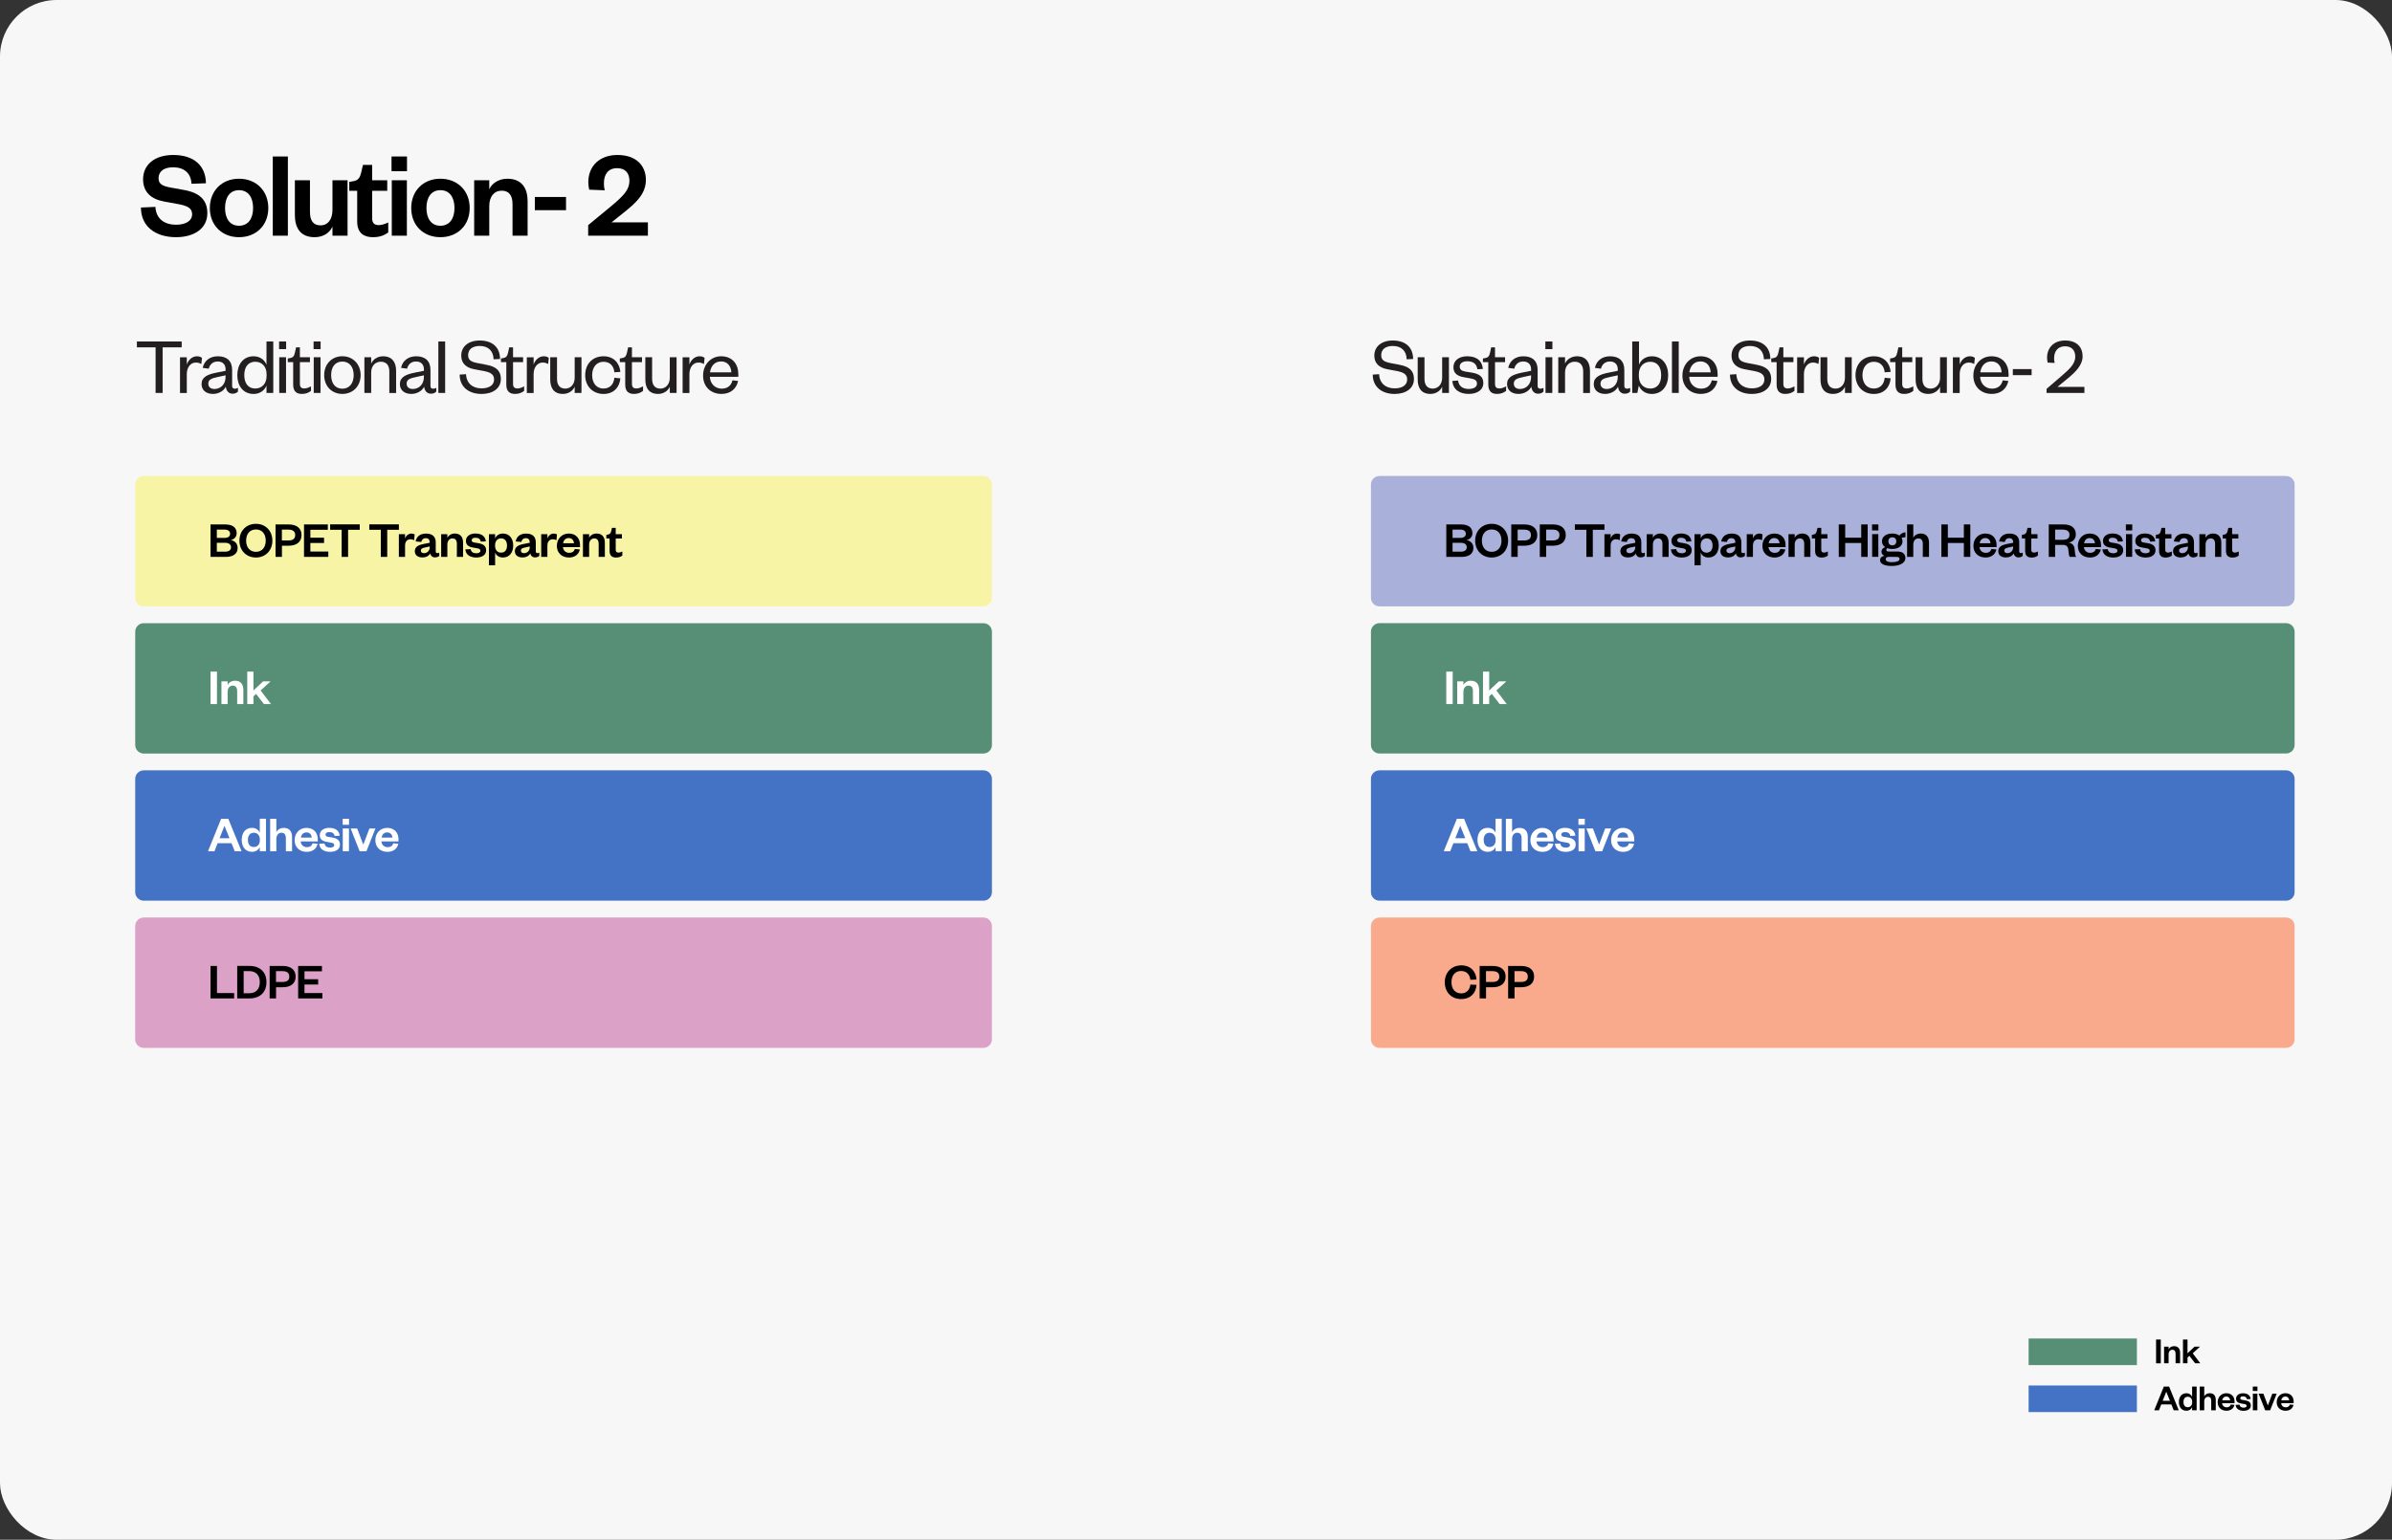 <svg width="761" height="490" viewBox="0 0 761 490" fill="none" xmlns="http://www.w3.org/2000/svg">
<rect x="0" y="0" width="761" height="490" fill="#333333" stroke="none"/>
<g clip-path="url(#clip0_2032_9)">
<rect width="761" height="490" rx="18" fill="#F7F7F7"/>
<g clip-path="url(#clip1_2032_9)">
<path d="M743.41 57H18C8.059 57 0 65.059 0 75V456C0 465.941 8.059 474 18 474H743.41C753.351 474 761.41 465.941 761.41 456V75C761.41 65.059 753.351 57 743.41 57Z" fill="#F7F7F7"/>
<path d="M438.76 119.07C438.89 122.06 440.94 123.59 443.7 123.59C446.14 123.59 447.68 122.55 447.68 120.76C447.68 119.25 446.69 118.52 444.56 118.11L441.31 117.49C438.89 117.02 437.23 115.72 437.23 113.17C437.23 110.31 439.49 108.36 443.08 108.36C447.19 108.36 449.55 110.54 449.58 114.24L447.53 114.34C447.45 111.64 445.81 110.1 443.11 110.1C440.74 110.1 439.42 111.22 439.42 113.04C439.42 114.65 440.49 115.17 442.38 115.54L445.34 116.11C448.33 116.68 449.84 117.98 449.84 120.61C449.84 123.63 447.24 125.37 443.7 125.37C439.67 125.37 436.73 123.16 436.73 119.21L438.76 119.08V119.07Z" fill="#231F20"/>
<path d="M458.811 113.69H460.971V125.05H458.811V123.05C458.261 124.4 456.811 125.36 455.091 125.36C452.131 125.36 451.031 123.41 451.031 120.76V113.69H453.191V120.55C453.191 122.45 454.021 123.67 455.821 123.67C457.511 123.67 458.811 122.32 458.811 120.21V113.68V113.69Z" fill="#231F20"/>
<path d="M463.879 121.1C464.089 122.84 465.309 123.78 467.259 123.78C468.769 123.78 469.889 123.23 469.889 122.09C469.889 121.02 469.139 120.66 467.729 120.4L465.809 120.06C463.679 119.72 462.399 118.81 462.399 116.86C462.399 114.78 464.139 113.38 466.769 113.38C469.789 113.38 471.549 114.78 471.759 117.41L470.019 117.51C469.759 115.77 468.689 114.96 466.769 114.96C465.339 114.96 464.399 115.61 464.399 116.65C464.399 117.56 464.969 118.03 466.139 118.24L468.269 118.58C470.559 118.97 471.909 119.83 471.909 121.88C471.909 124.14 469.909 125.36 467.259 125.36C464.429 125.36 462.269 124.03 462.059 121.23L463.879 121.1Z" fill="#231F20"/>
<path d="M473.501 115.25H471.781V114.08L472.511 113.95C473.581 113.74 473.811 113.22 474.071 112.13L474.411 110.54H475.631V113.69H478.831V115.25H475.631V122.14C475.631 123.15 476.051 123.62 477.031 123.62C477.761 123.62 478.511 123.31 479.161 122.94V124.4C478.331 125.02 477.501 125.36 476.251 125.36C474.641 125.36 473.491 124.61 473.491 122.4V115.25H473.501Z" fill="#231F20"/>
<path d="M489.181 122.82C489.181 123.42 489.521 123.7 490.061 123.7C490.321 123.7 490.741 123.62 491.051 123.44V124.61C490.661 125 490.191 125.29 489.311 125.29C488.141 125.29 487.311 124.41 487.181 123.05C486.561 124.38 484.941 125.36 483.101 125.36C480.891 125.36 479.461 124.16 479.461 122.21C479.461 120.05 481.311 119.17 484.041 118.62L487.111 118V117.56C487.111 116 486.201 115.04 484.611 115.04C483.021 115.04 482.091 116 481.751 117.33L479.831 117.07C480.271 114.94 481.961 113.38 484.641 113.38C487.501 113.38 489.191 114.84 489.191 117.72V122.82H489.181ZM487.101 119.44L484.551 119.99C482.761 120.38 481.611 120.72 481.611 122.1C481.611 123.06 482.261 123.79 483.561 123.79C485.561 123.79 487.101 122.28 487.101 119.99V119.44Z" fill="#231F20"/>
<path d="M491.648 108.67H493.888V111.11H491.648V108.67ZM493.858 113.69V125.05H491.698V113.69H493.858Z" fill="#231F20"/>
<path d="M497.91 125.05H495.75V113.69H497.91V115.72C498.46 114.34 499.99 113.38 501.68 113.38C504.64 113.38 505.84 115.36 505.84 118.01V125.06H503.68V118.2C503.68 116.3 502.77 115.11 500.98 115.11C499.19 115.11 497.91 116.46 497.91 118.54V125.07V125.05Z" fill="#231F20"/>
<path d="M516.759 122.82C516.759 123.42 517.099 123.7 517.639 123.7C517.899 123.7 518.319 123.62 518.629 123.44V124.61C518.239 125 517.769 125.29 516.889 125.29C515.719 125.29 514.889 124.41 514.759 123.05C514.139 124.38 512.519 125.36 510.679 125.36C508.469 125.36 507.039 124.16 507.039 122.21C507.039 120.05 508.889 119.17 511.619 118.62L514.689 118V117.56C514.689 116 513.779 115.04 512.189 115.04C510.599 115.04 509.669 116 509.329 117.33L507.409 117.07C507.849 114.94 509.539 113.38 512.219 113.38C515.079 113.38 516.769 114.84 516.769 117.72V122.82H516.759ZM514.679 119.44L512.129 119.99C510.339 120.38 509.189 120.72 509.189 122.1C509.189 123.06 509.839 123.79 511.139 123.79C513.139 123.79 514.679 122.28 514.679 119.99V119.44Z" fill="#231F20"/>
<path d="M520.921 125.05H519.281V108.67H521.441V116.08C521.931 114.68 523.391 113.38 525.521 113.38C528.871 113.38 530.721 116.03 530.721 119.39C530.721 122.75 528.871 125.37 525.491 125.37C523.381 125.37 521.901 124.12 521.381 122.69L520.911 125.06L520.921 125.05ZM521.391 119.7C521.391 122.2 522.981 123.65 525.031 123.65C527.271 123.65 528.491 121.99 528.491 119.39C528.491 116.79 527.271 115.13 525.031 115.13C522.981 115.13 521.391 116.59 521.391 119.06V119.71V119.7Z" fill="#231F20"/>
<path d="M534.082 108.67V125.05H531.922V108.67H534.082Z" fill="#231F20"/>
<path d="M546.4 121.23C545.83 123.8 543.93 125.36 541.1 125.36C537.72 125.36 535.25 123.07 535.25 119.54C535.25 116.01 537.72 113.38 541 113.38C544.61 113.38 546.46 115.95 546.46 119.05V119.91H537.41C537.51 122.12 539.1 123.68 541.13 123.68C543.03 123.68 544.15 122.77 544.61 121.03L546.4 121.24V121.23ZM544.24 118.5C544.16 116.68 543.15 115.02 540.99 115.02C538.83 115.02 537.71 116.63 537.45 118.5H544.24Z" fill="#231F20"/>
<path d="M552.409 119.07C552.539 122.06 554.589 123.59 557.349 123.59C559.789 123.59 561.329 122.55 561.329 120.76C561.329 119.25 560.339 118.52 558.209 118.11L554.959 117.49C552.539 117.02 550.879 115.72 550.879 113.17C550.879 110.31 553.139 108.36 556.729 108.36C560.839 108.36 563.199 110.54 563.229 114.24L561.179 114.34C561.099 111.64 559.459 110.1 556.759 110.1C554.389 110.1 553.069 111.22 553.069 113.04C553.069 114.65 554.139 115.17 556.029 115.54L558.989 116.11C561.979 116.68 563.489 117.98 563.489 120.61C563.489 123.63 560.889 125.37 557.349 125.37C553.319 125.37 550.379 123.16 550.379 119.21L552.409 119.08V119.07Z" fill="#231F20"/>
<path d="M565.232 115.25H563.512V114.08L564.242 113.95C565.312 113.74 565.542 113.22 565.802 112.13L566.142 110.54H567.362V113.69H570.562V115.25H567.362V122.14C567.362 123.15 567.782 123.62 568.762 123.62C569.492 123.62 570.242 123.31 570.892 122.94V124.4C570.062 125.02 569.232 125.36 567.982 125.36C566.372 125.36 565.222 124.61 565.222 122.4V115.25H565.232Z" fill="#231F20"/>
<path d="M578.54 115.85C577.92 115.51 577.47 115.38 576.77 115.38C575.13 115.38 573.91 116.86 573.91 119.05V125.06H571.75V113.7H573.91V116.01C574.33 114.71 575.5 113.38 577.13 113.38C577.83 113.38 578.35 113.56 578.74 113.9L578.53 115.85H578.54Z" fill="#231F20"/>
<path d="M586.96 113.69H589.12V125.05H586.96V123.05C586.41 124.4 584.96 125.36 583.24 125.36C580.28 125.36 579.18 123.41 579.18 120.76V113.69H581.34V120.55C581.34 122.45 582.17 123.67 583.97 123.67C585.66 123.67 586.96 122.32 586.96 120.21V113.68V113.69Z" fill="#231F20"/>
<path d="M596.14 113.38C599.47 113.38 601.26 115.62 601.5 118.35L599.6 118.48C599.42 116.48 598.22 115.13 596.12 115.13C594.02 115.13 592.53 116.77 592.53 119.39C592.53 122.01 593.99 123.65 596.12 123.65C598.25 123.65 599.42 122.22 599.6 120.22L601.5 120.4C601.27 123.16 599.47 125.37 596.14 125.37C592.81 125.37 590.32 123 590.32 119.39C590.32 115.78 592.71 113.38 596.14 113.38Z" fill="#231F20"/>
<path d="M603.048 115.25H601.328V114.08L602.058 113.95C603.128 113.74 603.358 113.22 603.618 112.13L603.958 110.54H605.178V113.69H608.378V115.25H605.178V122.14C605.178 123.15 605.598 123.62 606.578 123.62C607.308 123.62 608.058 123.31 608.708 122.94V124.4C607.878 125.02 607.048 125.36 605.798 125.36C604.188 125.36 603.038 124.61 603.038 122.4V115.25H603.048Z" fill="#231F20"/>
<path d="M617.221 113.69H619.381V125.05H617.221V123.05C616.671 124.4 615.221 125.36 613.501 125.36C610.541 125.36 609.441 123.41 609.441 120.76V113.69H611.601V120.55C611.601 122.45 612.431 123.67 614.231 123.67C615.921 123.67 617.221 122.32 617.221 120.21V113.68V113.69Z" fill="#231F20"/>
<path d="M628.091 115.85C627.471 115.51 627.021 115.38 626.321 115.38C624.681 115.38 623.461 116.86 623.461 119.05V125.06H621.301V113.7H623.461V116.01C623.881 114.71 625.051 113.38 626.681 113.38C627.381 113.38 627.901 113.56 628.291 113.9L628.081 115.85H628.091Z" fill="#231F20"/>
<path d="M638.959 121.23C638.389 123.8 636.489 125.36 633.659 125.36C630.279 125.36 627.809 123.07 627.809 119.54C627.809 116.01 630.279 113.38 633.559 113.38C637.169 113.38 639.019 115.95 639.019 119.05V119.91H629.969C630.069 122.12 631.659 123.68 633.689 123.68C635.589 123.68 636.709 122.77 637.169 121.03L638.959 121.24V121.23ZM636.799 118.5C636.719 116.68 635.709 115.02 633.549 115.02C631.389 115.02 630.269 116.63 630.009 118.5H636.799Z" fill="#231F20"/>
<path d="M640.371 117.46H646.351V119.38H640.371V117.46Z" fill="#231F20"/>
<path d="M663.142 123.1V125.05H651.102V123.75L655.732 119.77C658.302 117.53 660.232 115.87 660.232 113.48C660.232 111.56 659.142 110.2 656.982 110.2C654.822 110.2 653.502 111.63 653.502 114.02C653.502 114.51 653.552 115.01 653.682 115.5L651.442 115.4C651.342 114.88 651.262 114.36 651.262 113.87C651.262 110.52 653.522 108.36 657.012 108.36C660.832 108.36 662.572 110.6 662.572 113.38C662.572 116.34 660.052 118.61 657.682 120.56L654.592 123.11H663.142V123.1Z" fill="#231F20"/>
<path d="M730.02 190.24V154.2C730.02 152.698 728.802 151.48 727.3 151.48L438.88 151.48C437.377 151.48 436.16 152.698 436.16 154.2V190.24C436.16 191.742 437.377 192.96 438.88 192.96L727.3 192.96C728.802 192.96 730.02 191.742 730.02 190.24Z" fill="#A9B0DA"/>
<path d="M464.979 177.22H460.129V166.89H464.719C467.329 166.89 468.439 168.01 468.439 169.69C468.439 170.86 467.649 171.67 466.539 171.86C467.789 172.09 468.749 172.91 468.749 174.39C468.749 176.18 467.389 177.23 464.979 177.23V177.22ZM462.119 171.18H464.579C465.809 171.18 466.339 170.64 466.339 169.87C466.339 169.1 465.819 168.54 464.579 168.54H462.119V171.18ZM462.119 172.74V175.56H464.739C466.019 175.56 466.639 175.02 466.639 174.17C466.639 173.32 466.019 172.74 464.739 172.74H462.119Z" fill="black"/>
<path d="M474.57 177.42C471.55 177.42 469.32 175.24 469.32 172.06C469.32 168.88 471.55 166.7 474.57 166.7C477.59 166.7 479.8 168.88 479.8 172.06C479.8 175.24 477.57 177.42 474.57 177.42ZM474.57 168.49C472.67 168.49 471.45 169.88 471.45 172.05C471.45 174.22 472.66 175.61 474.57 175.61C476.48 175.61 477.69 174.22 477.69 172.05C477.69 169.88 476.48 168.49 474.57 168.49Z" fill="black"/>
<path d="M482.831 177.22H480.801V166.89H484.921C487.561 166.89 489.071 168.12 489.071 170.27C489.071 172.42 487.561 173.67 484.921 173.67H482.841V177.23L482.831 177.22ZM484.851 171.99C486.391 171.99 487.061 171.4 487.061 170.28C487.061 169.16 486.391 168.54 484.851 168.54H482.831V171.99H484.851Z" fill="black"/>
<path d="M491.901 177.22H489.871V166.89H493.991C496.631 166.89 498.141 168.12 498.141 170.27C498.141 172.42 496.631 173.67 493.991 173.67H491.911V177.23L491.901 177.22ZM493.921 171.99C495.461 171.99 496.131 171.4 496.131 170.28C496.131 169.16 495.461 168.54 493.921 168.54H491.901V171.99H493.921Z" fill="black"/>
<path d="M504.691 177.22V168.59H501.031V166.88H510.451V168.59H506.741V177.22H504.691Z" fill="black"/>
<path d="M515.301 171.92C514.921 171.71 514.591 171.61 514.121 171.61C513.101 171.61 512.411 172.33 512.411 173.64V177.22H510.441V169.99H512.411V171.37C512.671 170.55 513.431 169.8 514.431 169.8C514.871 169.8 515.231 169.91 515.451 170.09L515.301 171.93V171.92Z" fill="black"/>
<path d="M522.172 175.46C522.172 175.84 522.372 176.02 522.682 176.02C522.882 176.02 523.072 175.97 523.292 175.87V176.92C522.982 177.17 522.582 177.38 521.932 177.38C521.112 177.38 520.592 176.9 520.402 176.12C519.992 176.96 519.012 177.4 517.942 177.4C516.432 177.4 515.512 176.65 515.512 175.4C515.512 174.02 516.632 173.45 518.272 173.12L520.252 172.73V172.57C520.252 171.77 519.822 171.27 518.992 171.27C518.162 171.27 517.732 171.76 517.562 172.47L515.772 172.31C516.022 170.83 517.152 169.8 519.072 169.8C520.992 169.8 522.172 170.69 522.172 172.59V175.48V175.46ZM520.252 173.91L518.892 174.2C518.042 174.38 517.432 174.53 517.432 175.25C517.432 175.74 517.812 176.04 518.432 176.04C519.462 176.04 520.252 175.25 520.252 174.09V173.91Z" fill="black"/>
<path d="M525.861 177.22H523.891V169.99H525.861V171.17C526.221 170.35 527.141 169.79 528.221 169.79C530.161 169.79 530.861 171.1 530.861 172.71V177.22H528.891V173.1C528.891 171.98 528.451 171.34 527.481 171.34C526.511 171.34 525.861 172.13 525.861 173.34V177.21V177.22Z" fill="black"/>
<path d="M533.29 174.76C533.4 175.63 534.06 176.07 535.06 176.07C535.78 176.07 536.37 175.82 536.37 175.3C536.37 174.81 536.04 174.59 535.32 174.48L534.17 174.28C532.63 174.03 531.77 173.46 531.77 172.11C531.77 170.76 532.94 169.78 534.77 169.78C536.77 169.78 537.97 170.68 538.1 172.29L536.48 172.36C536.35 171.54 535.79 171.13 534.76 171.13C534.05 171.13 533.6 171.44 533.6 171.93C533.6 172.32 533.86 172.55 534.39 172.64L535.77 172.87C537.3 173.12 538.2 173.76 538.2 175.12C538.2 176.6 536.92 177.42 535.05 177.42C533.18 177.42 531.72 176.6 531.59 174.83L533.3 174.76H533.29Z" fill="black"/>
<path d="M541.06 179.91H539.09V169.99H541.06V171.38C541.39 170.49 542.26 169.79 543.55 169.79C545.68 169.79 546.81 171.48 546.81 173.61C546.81 175.74 545.68 177.42 543.55 177.42C542.25 177.42 541.38 176.71 541.06 175.85V179.92V179.91ZM541.05 173.74C541.05 175.07 541.84 175.87 542.95 175.87C544.2 175.87 544.84 174.97 544.84 173.61C544.84 172.25 544.2 171.33 542.95 171.33C541.83 171.33 541.05 172.15 541.05 173.46V173.74Z" fill="black"/>
<path d="M554 175.46C554 175.84 554.2 176.02 554.51 176.02C554.71 176.02 554.9 175.97 555.12 175.87V176.92C554.81 177.17 554.41 177.38 553.76 177.38C552.94 177.38 552.41 176.9 552.23 176.12C551.82 176.96 550.84 177.4 549.77 177.4C548.26 177.4 547.34 176.65 547.34 175.4C547.34 174.02 548.46 173.45 550.1 173.12L552.08 172.73V172.57C552.08 171.77 551.65 171.27 550.82 171.27C549.99 171.27 549.56 171.76 549.39 172.47L547.6 172.31C547.85 170.83 548.98 169.8 550.9 169.8C552.82 169.8 554 170.69 554 172.59V175.48V175.46ZM552.08 173.91L550.72 174.2C549.87 174.38 549.26 174.53 549.26 175.25C549.26 175.74 549.64 176.04 550.26 176.04C551.29 176.04 552.08 175.25 552.08 174.09V173.91Z" fill="black"/>
<path d="M560.579 171.92C560.199 171.71 559.869 171.61 559.399 171.61C558.379 171.61 557.689 172.33 557.689 173.64V177.22H555.719V169.99H557.689V171.37C557.949 170.55 558.709 169.8 559.709 169.8C560.149 169.8 560.509 169.91 560.729 170.09L560.579 171.93V171.92Z" fill="black"/>
<path d="M568.019 174.86C567.639 176.47 566.399 177.42 564.539 177.42C562.309 177.42 560.699 175.99 560.699 173.71C560.699 171.43 562.319 169.79 564.489 169.79C566.849 169.79 568.069 171.43 568.069 173.4V174.11H562.639C562.709 175.18 563.539 175.93 564.609 175.93C565.579 175.93 566.149 175.52 566.429 174.7L568.019 174.86ZM566.149 172.87C566.079 172.03 565.579 171.23 564.479 171.23C563.379 171.23 562.859 171.97 562.679 172.87H566.159H566.149Z" fill="black"/>
<path d="M570.97 177.22H569V169.99H570.97V171.17C571.33 170.35 572.25 169.79 573.33 169.79C575.27 169.79 575.97 171.1 575.97 172.71V177.22H574V173.1C574 171.98 573.56 171.34 572.59 171.34C571.62 171.34 570.97 172.13 570.97 173.34V177.21V177.22Z" fill="black"/>
<path d="M577.46 171.36H576.43V170.2L576.92 170.12C577.63 170 577.82 169.64 577.99 168.97L578.22 167.99H579.42V169.99H581.39V171.37H579.42V174.95C579.42 175.57 579.7 175.85 580.29 175.85C580.68 175.85 581.09 175.7 581.52 175.51V176.81C581 177.2 580.4 177.43 579.52 177.43C578.4 177.43 577.47 176.94 577.47 175.4V171.38L577.46 171.36Z" fill="black"/>
<path d="M584.988 177.22V166.89H587.038V171.11H592.138V166.89H594.188V177.22H592.138V172.79H587.038V177.22H584.988Z" fill="black"/>
<path d="M595.578 166.89H597.598V168.81H595.578V166.89ZM597.578 169.98V177.21H595.608V169.98H597.578Z" fill="black"/>
<path d="M602.009 174.71C601.419 174.71 600.879 174.63 600.419 174.45C600.239 174.57 600.119 174.74 600.119 174.98C600.119 175.31 600.329 175.52 600.869 175.52H603.759C605.369 175.52 606.189 176.39 606.189 177.55C606.189 179.35 604.089 180.11 601.839 180.11C599.839 180.11 598.129 179.6 598.129 178.26C598.129 177.52 598.719 177 599.569 176.88C598.909 176.67 598.569 176.14 598.569 175.55C598.569 174.89 599.029 174.4 599.739 174.12C599.119 173.69 598.739 173.05 598.739 172.27C598.739 170.73 600.099 169.79 601.999 169.79C602.889 169.79 603.709 170.02 604.299 170.43C604.709 169.86 605.429 169.4 606.219 169.4V170.97C605.829 170.97 605.349 171.04 604.969 171.17C605.169 171.48 605.279 171.86 605.279 172.27C605.279 173.78 603.899 174.71 601.999 174.71H602.009ZM601.849 178.91C603.289 178.91 604.339 178.58 604.339 177.88C604.339 177.4 603.949 177.22 603.289 177.22H600.879C600.359 177.22 599.929 177.43 599.929 177.96C599.929 178.62 600.679 178.91 601.849 178.91ZM602.029 170.99C601.289 170.99 600.779 171.43 600.779 172.27C600.779 173.11 601.289 173.55 602.029 173.55C602.769 173.55 603.289 173.11 603.289 172.27C603.289 171.43 602.779 170.99 602.029 170.99Z" fill="black"/>
<path d="M608.701 177.22H606.73V166.89H608.701V171.17C609.061 170.35 609.98 169.79 611.06 169.79C613 169.79 613.701 171.1 613.701 172.71V177.22H611.73V173.1C611.73 171.98 611.29 171.34 610.32 171.34C609.35 171.34 608.701 172.13 608.701 173.34V177.21V177.22Z" fill="black"/>
<path d="M617.641 177.22V166.89H619.691V171.11H624.791V166.89H626.841V177.22H624.791V172.79H619.691V177.22H617.641Z" fill="black"/>
<path d="M635.148 174.86C634.768 176.47 633.528 177.42 631.668 177.42C629.438 177.42 627.828 175.99 627.828 173.71C627.828 171.43 629.448 169.79 631.618 169.79C633.978 169.79 635.198 171.43 635.198 173.4V174.11H629.768C629.838 175.18 630.668 175.93 631.738 175.93C632.708 175.93 633.278 175.52 633.558 174.7L635.148 174.86ZM633.278 172.87C633.208 172.03 632.708 171.23 631.608 171.23C630.508 171.23 629.988 171.97 629.808 172.87H633.288H633.278Z" fill="black"/>
<path d="M642.398 175.46C642.398 175.84 642.598 176.02 642.908 176.02C643.108 176.02 643.298 175.97 643.518 175.87V176.92C643.208 177.17 642.808 177.38 642.158 177.38C641.338 177.38 640.808 176.9 640.628 176.12C640.218 176.96 639.238 177.4 638.168 177.4C636.658 177.4 635.738 176.65 635.738 175.4C635.738 174.02 636.858 173.45 638.498 173.12L640.488 172.73V172.57C640.488 171.77 640.058 171.27 639.228 171.27C638.398 171.27 637.968 171.76 637.798 172.47L636.008 172.31C636.258 170.83 637.388 169.8 639.308 169.8C641.228 169.8 642.408 170.69 642.408 172.59V175.48L642.398 175.46ZM640.478 173.91L639.118 174.2C638.268 174.38 637.658 174.53 637.658 175.25C637.658 175.74 638.038 176.04 638.658 176.04C639.688 176.04 640.478 175.25 640.478 174.09V173.91Z" fill="black"/>
<path d="M644.28 171.36H643.25V170.2L643.74 170.12C644.45 170 644.64 169.64 644.81 168.97L645.04 167.99H646.24V169.99H648.21V171.37H646.24V174.95C646.24 175.57 646.52 175.85 647.11 175.85C647.5 175.85 647.91 175.7 648.34 175.51V176.81C647.81 177.2 647.22 177.43 646.34 177.43C645.22 177.43 644.29 176.94 644.29 175.4V171.38L644.28 171.36Z" fill="black"/>
<path d="M658.471 177.22C658.261 176.94 658.131 176.24 658.041 175.09C657.961 173.93 657.431 173.4 656.251 173.4H653.821V177.22H651.801V166.89H656.471C659.111 166.89 660.411 168.12 660.411 170.04C660.411 171.6 659.391 172.5 658.131 172.66C659.311 172.89 659.921 173.58 660.031 174.79C660.161 176.32 660.211 176.84 660.551 177.22H658.451H658.471ZM656.211 171.79C657.701 171.79 658.391 171.3 658.391 170.18C658.391 169.15 657.701 168.54 656.211 168.54H653.831V171.79H656.211Z" fill="black"/>
<path d="M668.371 174.86C667.991 176.47 666.751 177.42 664.891 177.42C662.661 177.42 661.051 175.99 661.051 173.71C661.051 171.43 662.671 169.79 664.841 169.79C667.201 169.79 668.421 171.43 668.421 173.4V174.11H662.991C663.061 175.18 663.891 175.93 664.961 175.93C665.931 175.93 666.501 175.52 666.781 174.7L668.371 174.86ZM666.501 172.87C666.431 172.03 665.931 171.23 664.831 171.23C663.731 171.23 663.211 171.97 663.031 172.87H666.511H666.501Z" fill="black"/>
<path d="M670.571 174.76C670.681 175.63 671.341 176.07 672.341 176.07C673.061 176.07 673.651 175.82 673.651 175.3C673.651 174.81 673.321 174.59 672.601 174.48L671.451 174.28C669.911 174.03 669.051 173.46 669.051 172.11C669.051 170.76 670.221 169.78 672.051 169.78C674.051 169.78 675.251 170.68 675.381 172.29L673.761 172.36C673.631 171.54 673.071 171.13 672.041 171.13C671.331 171.13 670.881 171.44 670.881 171.93C670.881 172.32 671.141 172.55 671.671 172.64L673.051 172.87C674.581 173.12 675.481 173.76 675.481 175.12C675.481 176.6 674.201 177.42 672.331 177.42C670.461 177.42 669.001 176.6 668.871 174.83L670.581 174.76H670.571Z" fill="black"/>
<path d="M676.34 166.89H678.36V168.81H676.34V166.89ZM678.34 169.98V177.21H676.37V169.98H678.34Z" fill="black"/>
<path d="M680.848 174.76C680.968 175.63 681.618 176.07 682.618 176.07C683.338 176.07 683.928 175.82 683.928 175.3C683.928 174.81 683.598 174.59 682.878 174.48L681.728 174.28C680.188 174.03 679.338 173.46 679.338 172.11C679.338 170.76 680.508 169.78 682.338 169.78C684.338 169.78 685.538 170.68 685.668 172.29L684.048 172.36C683.918 171.54 683.358 171.13 682.328 171.13C681.618 171.13 681.158 171.44 681.158 171.93C681.158 172.32 681.418 172.55 681.948 172.64L683.328 172.87C684.858 173.12 685.758 173.76 685.758 175.12C685.758 176.6 684.478 177.42 682.608 177.42C680.738 177.42 679.278 176.6 679.148 174.83L680.858 174.76H680.848Z" fill="black"/>
<path d="M686.901 171.36H685.871V170.2L686.361 170.12C687.071 170 687.261 169.64 687.431 168.97L687.661 167.99H688.861V169.99H690.831V171.37H688.861V174.95C688.861 175.57 689.141 175.85 689.731 175.85C690.121 175.85 690.531 175.7 690.961 175.51V176.81C690.431 177.2 689.841 177.43 688.961 177.43C687.841 177.43 686.911 176.94 686.911 175.4V171.38L686.901 171.36Z" fill="black"/>
<path d="M698 175.46C698 175.84 698.2 176.02 698.51 176.02C698.71 176.02 698.9 175.97 699.12 175.87V176.92C698.81 177.17 698.41 177.38 697.76 177.38C696.94 177.38 696.42 176.9 696.23 176.12C695.82 176.96 694.84 177.4 693.77 177.4C692.26 177.4 691.34 176.65 691.34 175.4C691.34 174.02 692.46 173.45 694.1 173.12L696.08 172.73V172.57C696.08 171.77 695.65 171.27 694.82 171.27C693.99 171.27 693.56 171.76 693.39 172.47L691.6 172.31C691.85 170.83 692.98 169.8 694.9 169.8C696.82 169.8 698 170.69 698 172.59V175.48V175.46ZM696.08 173.91L694.72 174.2C693.87 174.38 693.26 174.53 693.26 175.25C693.26 175.74 693.64 176.04 694.26 176.04C695.29 176.04 696.08 175.25 696.08 174.09V173.91Z" fill="black"/>
<path d="M701.689 177.22H699.719V169.99H701.689V171.17C702.049 170.35 702.969 169.79 704.049 169.79C705.989 169.79 706.689 171.1 706.689 172.71V177.22H704.719V173.1C704.719 171.98 704.279 171.34 703.309 171.34C702.339 171.34 701.689 172.13 701.689 173.34V177.21V177.22Z" fill="black"/>
<path d="M708.178 171.36H707.148V170.2L707.638 170.12C708.348 170 708.538 169.64 708.708 168.97L708.938 167.99H710.138V169.99H712.108V171.37H710.138V174.95C710.138 175.57 710.418 175.85 711.008 175.85C711.398 175.85 711.808 175.7 712.238 175.51V176.81C711.718 177.2 711.118 177.43 710.238 177.43C709.118 177.43 708.188 176.94 708.188 175.4V171.38L708.178 171.36Z" fill="black"/>
<path d="M730.02 237.07V201.03C730.02 199.528 728.802 198.31 727.3 198.31L438.88 198.31C437.377 198.31 436.16 199.528 436.16 201.03V237.07C436.16 238.572 437.377 239.79 438.88 239.79L727.3 239.79C728.802 239.79 730.02 238.572 730.02 237.07Z" fill="#578F76"/>
<path d="M462.171 213.72V224.05H460.121V213.72H462.171Z" fill="white"/>
<path d="M465.572 224.06H463.602V216.83H465.572V218.01C465.932 217.19 466.852 216.63 467.932 216.63C469.872 216.63 470.572 217.94 470.572 219.55V224.06H468.602V219.94C468.602 218.82 468.162 218.19 467.192 218.19C466.222 218.19 465.572 218.98 465.572 220.19V224.06Z" fill="white"/>
<path d="M473.779 224.06H471.809V213.73H473.779V219.73L476.859 216.83H479.239L476.059 219.73L479.359 224.06H477.109L474.619 220.83L473.779 221.6V224.06Z" fill="white"/>
<path d="M730.02 283.91V247.87C730.02 246.368 728.802 245.15 727.3 245.15L438.88 245.15C437.377 245.15 436.16 246.368 436.16 247.87V283.91C436.16 285.412 437.377 286.63 438.88 286.63H727.3C728.802 286.63 730.02 285.412 730.02 283.91Z" fill="#4472C4"/>
<path d="M465.78 260.56L470 270.89H467.82L466.79 268.33H462.39L461.39 270.89H459.32L463.5 260.56H465.78ZM463.01 266.76H466.16L464.6 262.89H464.53L463 266.76H463.01Z" fill="white"/>
<path d="M475.801 269.51C475.471 270.38 474.591 271.08 473.311 271.08C471.161 271.08 470.051 269.41 470.051 267.27C470.051 265.13 471.171 263.45 473.311 263.45C474.591 263.45 475.481 264.16 475.801 265.04V260.55H477.771V270.88H475.801V269.5V269.51ZM475.821 267.14C475.821 265.83 475.021 265.01 473.901 265.01C472.671 265.01 472.031 265.91 472.031 267.29C472.031 268.67 472.671 269.55 473.901 269.55C475.021 269.55 475.821 268.75 475.821 267.42V267.14Z" fill="white"/>
<path d="M481.06 270.89H479.09V260.56H481.06V264.84C481.42 264.02 482.34 263.46 483.42 263.46C485.36 263.46 486.06 264.77 486.06 266.38V270.89H484.09V266.77C484.09 265.65 483.65 265.01 482.68 265.01C481.71 265.01 481.06 265.8 481.06 267.01V270.88V270.89Z" fill="white"/>
<path d="M494.199 268.53C493.819 270.14 492.579 271.09 490.719 271.09C488.489 271.09 486.879 269.66 486.879 267.38C486.879 265.1 488.499 263.46 490.669 263.46C493.029 263.46 494.249 265.1 494.249 267.07V267.78H488.819C488.889 268.85 489.719 269.6 490.789 269.6C491.759 269.6 492.329 269.19 492.609 268.37L494.199 268.53ZM492.329 266.55C492.259 265.71 491.759 264.91 490.659 264.91C489.559 264.91 489.039 265.65 488.859 266.55H492.339H492.329Z" fill="white"/>
<path d="M496.391 268.43C496.501 269.3 497.161 269.74 498.161 269.74C498.881 269.74 499.471 269.49 499.471 268.97C499.471 268.48 499.141 268.26 498.421 268.15L497.271 267.95C495.731 267.7 494.871 267.13 494.871 265.78C494.871 264.43 496.041 263.45 497.871 263.45C499.871 263.45 501.071 264.35 501.201 265.96L499.581 266.03C499.451 265.21 498.891 264.8 497.861 264.8C497.151 264.8 496.701 265.11 496.701 265.6C496.701 265.99 496.961 266.22 497.491 266.31L498.871 266.54C500.401 266.79 501.301 267.43 501.301 268.79C501.301 270.27 500.021 271.09 498.151 271.09C496.281 271.09 494.821 270.27 494.691 268.5L496.401 268.43H496.391Z" fill="white"/>
<path d="M502.172 260.56H504.192V262.48H502.172V260.56ZM504.172 263.66V270.89H502.202V263.66H504.172Z" fill="white"/>
<path d="M507.561 270.89L504.711 263.66H506.781L508.701 268.71H508.771L510.671 263.66H512.591L509.741 270.89H507.571H507.561Z" fill="white"/>
<path d="M519.879 268.53C519.499 270.14 518.259 271.09 516.399 271.09C514.169 271.09 512.559 269.66 512.559 267.38C512.559 265.1 514.179 263.46 516.349 263.46C518.709 263.46 519.929 265.1 519.929 267.07V267.78H514.499C514.569 268.85 515.399 269.6 516.469 269.6C517.439 269.6 518.009 269.19 518.289 268.37L519.879 268.53ZM518.009 266.55C517.939 265.71 517.439 264.91 516.339 264.91C515.239 264.91 514.719 265.65 514.539 266.55H518.019H518.009Z" fill="white"/>
<path d="M730.02 330.75V294.71C730.02 293.208 728.802 291.99 727.3 291.99H438.88C437.377 291.99 436.16 293.208 436.16 294.71V330.75C436.16 332.252 437.377 333.47 438.88 333.47H727.3C728.802 333.47 730.02 332.252 730.02 330.75Z" fill="#F9AA8D"/>
<path d="M464.828 307.2C467.878 307.2 469.568 309.12 469.748 311.73L467.778 311.81C467.628 310.27 466.708 309.01 464.828 309.01C462.948 309.01 461.778 310.39 461.778 312.57C461.778 314.75 462.988 316.13 464.828 316.13C466.668 316.13 467.638 314.87 467.778 313.33L469.748 313.41C469.568 316.03 467.878 317.94 464.828 317.94C461.778 317.94 459.648 315.76 459.648 312.58C459.648 309.4 461.898 307.22 464.828 307.22V307.2Z" fill="black"/>
<path d="M472.768 317.73H470.738V307.4H474.858C477.498 307.4 479.008 308.63 479.008 310.78C479.008 312.93 477.498 314.18 474.858 314.18H472.778V317.74L472.768 317.73ZM474.778 312.5C476.318 312.5 476.988 311.91 476.988 310.79C476.988 309.67 476.318 309.05 474.778 309.05H472.758V312.5H474.778Z" fill="black"/>
<path d="M481.831 317.73H479.801V307.4H483.921C486.561 307.4 488.071 308.63 488.071 310.78C488.071 312.93 486.561 314.18 483.921 314.18H481.841V317.74L481.831 317.73ZM483.851 312.5C485.391 312.5 486.061 311.91 486.061 310.79C486.061 309.67 485.391 309.05 483.851 309.05H481.831V312.5H483.851Z" fill="black"/>
<path d="M315.57 190.24V154.2C315.57 152.698 314.353 151.48 312.85 151.48L45.73 151.48C44.228 151.48 43.01 152.698 43.01 154.2V190.24C43.01 191.742 44.228 192.96 45.73 192.96H312.85C314.353 192.96 315.57 191.742 315.57 190.24Z" fill="#F8F4A5"/>
<path d="M71.831 177.22H66.981V166.89H71.57C74.18 166.89 75.29 168.01 75.29 169.69C75.29 170.86 74.501 171.67 73.391 171.86C74.641 172.09 75.6 172.91 75.6 174.39C75.6 176.18 74.24 177.23 71.831 177.23V177.22ZM68.981 171.18H71.441C72.671 171.18 73.201 170.64 73.201 169.87C73.201 169.1 72.68 168.54 71.441 168.54H68.981V171.18ZM68.981 172.74V175.56H71.6C72.88 175.56 73.501 175.02 73.501 174.17C73.501 173.32 72.88 172.74 71.6 172.74H68.981Z" fill="black"/>
<path d="M81.422 177.42C78.402 177.42 76.172 175.24 76.172 172.06C76.172 168.88 78.402 166.7 81.422 166.7C84.442 166.7 86.652 168.88 86.652 172.06C86.652 175.24 84.422 177.42 81.422 177.42ZM81.422 168.49C79.522 168.49 78.302 169.88 78.302 172.05C78.302 174.22 79.512 175.61 81.422 175.61C83.332 175.61 84.542 174.22 84.542 172.05C84.542 169.88 83.332 168.49 81.422 168.49Z" fill="black"/>
<path d="M89.69 177.22H87.66V166.89H91.78C94.42 166.89 95.93 168.12 95.93 170.27C95.93 172.42 94.42 173.67 91.78 173.67H89.7V177.23L89.69 177.22ZM91.7 171.99C93.24 171.99 93.91 171.4 93.91 170.28C93.91 169.16 93.24 168.54 91.7 168.54H89.68V171.99H91.7Z" fill="black"/>
<path d="M104.449 177.22H96.719V166.89H104.299V168.6H98.739V171.11H103.099V172.8H98.739V175.52H104.449V177.23V177.22Z" fill="black"/>
<path d="M108.691 177.22V168.59H105.031V166.88H114.451V168.59H110.741V177.22H108.691Z" fill="black"/>
<path d="M121.148 177.22V168.59H117.488V166.88H126.908V168.59H123.198V177.22H121.148Z" fill="black"/>
<path d="M131.758 171.92C131.378 171.71 131.048 171.61 130.578 171.61C129.558 171.61 128.868 172.33 128.868 173.64V177.22H126.898V169.99H128.868V171.37C129.128 170.55 129.888 169.8 130.888 169.8C131.328 169.8 131.688 169.91 131.908 170.09L131.758 171.93V171.92Z" fill="black"/>
<path d="M138.629 175.46C138.629 175.84 138.829 176.02 139.139 176.02C139.339 176.02 139.529 175.97 139.749 175.87V176.92C139.439 177.17 139.039 177.38 138.389 177.38C137.569 177.38 137.039 176.9 136.859 176.12C136.449 176.96 135.469 177.4 134.399 177.4C132.889 177.4 131.969 176.65 131.969 175.4C131.969 174.02 133.089 173.45 134.729 173.12L136.709 172.73V172.57C136.709 171.77 136.279 171.27 135.449 171.27C134.619 171.27 134.189 171.76 134.019 172.47L132.229 172.31C132.479 170.83 133.609 169.8 135.529 169.8C137.449 169.8 138.629 170.69 138.629 172.59V175.48V175.46ZM136.719 173.91L135.359 174.2C134.509 174.38 133.899 174.53 133.899 175.25C133.899 175.74 134.279 176.04 134.899 176.04C135.929 176.04 136.719 175.25 136.719 174.09V173.91Z" fill="black"/>
<path d="M142.322 177.22H140.352V169.99H142.322V171.17C142.682 170.35 143.602 169.79 144.682 169.79C146.622 169.79 147.322 171.1 147.322 172.71V177.22H145.352V173.1C145.352 171.98 144.912 171.34 143.942 171.34C142.972 171.34 142.322 172.13 142.322 173.34V177.21V177.22Z" fill="black"/>
<path d="M149.751 174.76C149.861 175.63 150.521 176.07 151.521 176.07C152.241 176.07 152.831 175.82 152.831 175.3C152.831 174.81 152.501 174.59 151.781 174.48L150.631 174.28C149.091 174.03 148.231 173.46 148.231 172.11C148.231 170.76 149.401 169.78 151.231 169.78C153.231 169.78 154.431 170.68 154.561 172.29L152.941 172.36C152.811 171.54 152.251 171.13 151.221 171.13C150.511 171.13 150.061 171.44 150.061 171.93C150.061 172.32 150.321 172.55 150.851 172.64L152.231 172.87C153.761 173.12 154.661 173.76 154.661 175.12C154.661 176.6 153.381 177.42 151.511 177.42C149.641 177.42 148.181 176.6 148.051 174.83L149.761 174.76H149.751Z" fill="black"/>
<path d="M157.521 179.91H155.551V169.99H157.521V171.38C157.851 170.49 158.721 169.79 160.011 169.79C162.141 169.79 163.271 171.48 163.271 173.61C163.271 175.74 162.141 177.42 160.011 177.42C158.711 177.42 157.841 176.71 157.521 175.85V179.92V179.91ZM157.511 173.74C157.511 175.07 158.301 175.87 159.411 175.87C160.661 175.87 161.301 174.97 161.301 173.61C161.301 172.25 160.661 171.33 159.411 171.33C158.291 171.33 157.511 172.15 157.511 173.46V173.74Z" fill="black"/>
<path d="M170.461 175.46C170.461 175.84 170.661 176.02 170.971 176.02C171.171 176.02 171.361 175.97 171.581 175.87V176.92C171.271 177.17 170.871 177.38 170.221 177.38C169.401 177.38 168.881 176.9 168.691 176.12C168.281 176.96 167.301 177.4 166.231 177.4C164.721 177.4 163.801 176.65 163.801 175.4C163.801 174.02 164.921 173.45 166.561 173.12L168.541 172.73V172.57C168.541 171.77 168.111 171.27 167.281 171.27C166.451 171.27 166.021 171.76 165.851 172.47L164.061 172.31C164.311 170.83 165.441 169.8 167.361 169.8C169.281 169.8 170.461 170.69 170.461 172.59V175.48V175.46ZM168.541 173.91L167.181 174.2C166.331 174.38 165.721 174.53 165.721 175.25C165.721 175.74 166.101 176.04 166.721 176.04C167.751 176.04 168.541 175.25 168.541 174.09V173.91Z" fill="black"/>
<path d="M177.04 171.92C176.66 171.71 176.33 171.61 175.86 171.61C174.84 171.61 174.15 172.33 174.15 173.64V177.22H172.18V169.99H174.15V171.37C174.41 170.55 175.17 169.8 176.17 169.8C176.61 169.8 176.97 169.91 177.19 170.09L177.04 171.93V171.92Z" fill="black"/>
<path d="M184.48 174.86C184.1 176.47 182.86 177.42 181 177.42C178.77 177.42 177.16 175.99 177.16 173.71C177.16 171.43 178.78 169.79 180.95 169.79C183.31 169.79 184.53 171.43 184.53 173.4V174.11H179.1C179.17 175.18 180 175.93 181.07 175.93C182.04 175.93 182.61 175.52 182.89 174.7L184.48 174.86ZM182.61 172.87C182.54 172.03 182.04 171.23 180.94 171.23C179.84 171.23 179.32 171.97 179.14 172.87H182.62H182.61Z" fill="black"/>
<path d="M187.431 177.22H185.461V169.99H187.431V171.17C187.791 170.35 188.711 169.79 189.791 169.79C191.731 169.79 192.431 171.1 192.431 172.71V177.22H190.461V173.1C190.461 171.98 190.021 171.34 189.051 171.34C188.081 171.34 187.431 172.13 187.431 173.34V177.21V177.22Z" fill="black"/>
<path d="M193.928 171.36H192.898V170.2L193.388 170.12C194.098 170 194.288 169.64 194.458 168.97L194.688 167.99H195.888V169.99H197.858V171.37H195.888V174.95C195.888 175.57 196.168 175.85 196.758 175.85C197.148 175.85 197.558 175.7 197.988 175.51V176.81C197.468 177.2 196.868 177.43 195.988 177.43C194.868 177.43 193.938 176.94 193.938 175.4V171.38L193.928 171.36Z" fill="black"/>
<path d="M315.578 237.08V201.04C315.578 199.538 314.36 198.32 312.858 198.32L45.738 198.32C44.236 198.32 43.018 199.538 43.018 201.04V237.08C43.018 238.582 44.236 239.8 45.738 239.8H312.858C314.36 239.8 315.578 238.582 315.578 237.08Z" fill="#578F76"/>
<path d="M69.031 213.72V224.05H66.981V213.72H69.031Z" fill="white"/>
<path d="M72.419 224.06H70.449V216.83H72.419V218.01C72.779 217.19 73.699 216.63 74.779 216.63C76.719 216.63 77.419 217.94 77.419 219.55V224.06H75.449V219.94C75.449 218.82 75.009 218.19 74.039 218.19C73.069 218.19 72.419 218.98 72.419 220.19V224.06Z" fill="white"/>
<path d="M80.63 224.06H78.66V213.73H80.63V219.73L83.71 216.83H86.09L82.91 219.73L86.21 224.06H83.96L81.47 220.83L80.63 221.6V224.06Z" fill="white"/>
<path d="M315.578 283.91V247.87C315.578 246.368 314.36 245.15 312.858 245.15L45.738 245.15C44.236 245.15 43.018 246.368 43.018 247.87V283.91C43.018 285.412 44.236 286.63 45.738 286.63H312.858C314.36 286.63 315.578 285.412 315.578 283.91Z" fill="#4472C4"/>
<path d="M72.632 260.56L76.852 270.89H74.672L73.642 268.33H69.242L68.242 270.89H66.172L70.352 260.56H72.632ZM69.862 266.76H73.012L71.452 262.89H71.382L69.852 266.76H69.862Z" fill="white"/>
<path d="M82.648 269.51C82.318 270.38 81.438 271.08 80.158 271.08C78.008 271.08 76.898 269.41 76.898 267.27C76.898 265.13 78.018 263.45 80.158 263.45C81.438 263.45 82.328 264.16 82.648 265.04V260.55H84.618V270.88H82.648V269.5V269.51ZM82.668 267.14C82.668 265.83 81.868 265.01 80.748 265.01C79.518 265.01 78.878 265.91 78.878 267.29C78.878 268.67 79.518 269.55 80.748 269.55C81.868 269.55 82.668 268.75 82.668 267.42V267.14Z" fill="white"/>
<path d="M87.919 270.89H85.949V260.56H87.919V264.84C88.279 264.02 89.199 263.46 90.279 263.46C92.219 263.46 92.919 264.77 92.919 266.38V270.89H90.949V266.77C90.949 265.65 90.509 265.01 89.539 265.01C88.569 265.01 87.919 265.8 87.919 267.01V270.88V270.89Z" fill="white"/>
<path d="M101.05 268.53C100.67 270.14 99.43 271.09 97.57 271.09C95.341 271.09 93.731 269.66 93.731 267.38C93.731 265.1 95.35 263.46 97.52 263.46C99.88 263.46 101.1 265.1 101.1 267.07V267.78H95.671C95.74 268.85 96.57 269.6 97.641 269.6C98.611 269.6 99.18 269.19 99.46 268.37L101.05 268.53ZM99.18 266.55C99.111 265.71 98.611 264.91 97.51 264.91C96.41 264.91 95.891 265.65 95.71 266.55H99.191H99.18Z" fill="white"/>
<path d="M103.251 268.43C103.361 269.3 104.021 269.74 105.021 269.74C105.741 269.74 106.331 269.49 106.331 268.97C106.331 268.48 106.001 268.26 105.281 268.15L104.131 267.95C102.591 267.7 101.731 267.13 101.731 265.78C101.731 264.43 102.901 263.45 104.731 263.45C106.731 263.45 107.931 264.35 108.061 265.96L106.441 266.03C106.311 265.21 105.751 264.8 104.721 264.8C104.011 264.8 103.561 265.11 103.561 265.6C103.561 265.99 103.821 266.22 104.351 266.31L105.731 266.54C107.261 266.79 108.161 267.43 108.161 268.79C108.161 270.27 106.881 271.09 105.011 271.09C103.141 271.09 101.681 270.27 101.551 268.5L103.261 268.43H103.251Z" fill="white"/>
<path d="M109.02 260.56H111.04V262.48H109.02V260.56ZM111.02 263.66V270.89H109.05V263.66H111.02Z" fill="white"/>
<path d="M114.409 270.89L111.559 263.66H113.629L115.549 268.71H115.619L117.519 263.66H119.439L116.589 270.89H114.419H114.409Z" fill="white"/>
<path d="M126.73 268.53C126.35 270.14 125.11 271.09 123.25 271.09C121.02 271.09 119.41 269.66 119.41 267.38C119.41 265.1 121.03 263.46 123.2 263.46C125.56 263.46 126.78 265.1 126.78 267.07V267.78H121.35C121.42 268.85 122.25 269.6 123.32 269.6C124.29 269.6 124.86 269.19 125.14 268.37L126.73 268.53ZM124.86 266.55C124.79 265.71 124.29 264.91 123.19 264.91C122.09 264.91 121.57 265.65 121.39 266.55H124.87H124.86Z" fill="white"/>
<path d="M315.57 330.75V294.71C315.57 293.208 314.353 291.99 312.85 291.99H45.73C44.228 291.99 43.01 293.208 43.01 294.71V330.75C43.01 332.252 44.228 333.47 45.73 333.47H312.85C314.353 333.47 315.57 332.252 315.57 330.75Z" fill="#DCA1C7"/>
<path d="M69.031 307.39V316.02H74.49V317.73H66.981V307.4H69.031V307.39Z" fill="black"/>
<path d="M75.469 307.39H79.369C82.699 307.39 84.769 309.33 84.769 312.56C84.769 315.79 82.699 317.73 79.369 317.73H75.469V307.4V307.39ZM79.239 316.09C81.419 316.09 82.649 314.78 82.649 312.55C82.649 310.32 81.419 309.04 79.239 309.04H77.519V316.09H79.239Z" fill="black"/>
<path d="M87.819 317.73H85.789V307.4H89.909C92.549 307.4 94.059 308.63 94.059 310.78C94.059 312.93 92.549 314.18 89.909 314.18H87.829V317.74L87.819 317.73ZM89.829 312.5C91.369 312.5 92.039 311.91 92.039 310.79C92.039 309.67 91.369 309.05 89.829 309.05H87.809V312.5H89.829Z" fill="black"/>
<path d="M102.582 317.73H94.852V307.4H102.432V309.11H96.872V311.62H101.232V313.31H96.872V316.03H102.582V317.74V317.73Z" fill="black"/>
<path d="M49.501 125.05V110.54H43.551V108.67H57.801V110.54H51.741V125.05H49.501Z" fill="#231F20"/>
<path d="M64.059 115.85C63.44 115.51 62.989 115.38 62.289 115.38C60.65 115.38 59.429 116.86 59.429 119.05V125.06H57.27V113.7H59.429V116.01C59.849 114.71 61.02 113.38 62.65 113.38C63.349 113.38 63.87 113.56 64.26 113.9L64.049 115.85H64.059Z" fill="#231F20"/>
<path d="M73.841 122.82C73.841 123.42 74.181 123.7 74.721 123.7C74.981 123.7 75.401 123.62 75.711 123.44V124.61C75.321 125 74.851 125.29 73.971 125.29C72.801 125.29 71.971 124.41 71.841 123.05C71.221 124.38 69.601 125.36 67.761 125.36C65.551 125.36 64.121 124.16 64.121 122.21C64.121 120.05 65.971 119.17 68.701 118.62L71.771 118V117.56C71.771 116 70.861 115.04 69.271 115.04C67.681 115.04 66.751 116 66.411 117.33L64.491 117.07C64.931 114.94 66.621 113.38 69.301 113.38C72.161 113.38 73.851 114.84 73.851 117.72V122.82H73.841ZM71.761 119.44L69.211 119.99C67.421 120.38 66.271 120.72 66.271 122.1C66.271 123.06 66.921 123.79 68.221 123.79C70.221 123.79 71.761 122.28 71.761 119.99V119.44Z" fill="#231F20"/>
<path d="M84.78 122.69C84.26 124.09 82.83 125.37 80.7 125.37C77.32 125.37 75.5 122.74 75.5 119.39C75.5 116.04 77.32 113.38 80.7 113.38C82.83 113.38 84.26 114.68 84.78 116.08V108.67H86.94V125.05H84.78V122.68V122.69ZM84.81 119.05C84.81 116.58 83.25 115.12 81.2 115.12C78.96 115.12 77.72 116.78 77.72 119.38C77.72 121.98 78.97 123.64 81.2 123.64C83.25 123.64 84.81 122.18 84.81 119.69V119.04V119.05Z" fill="#231F20"/>
<path d="M88.789 108.67H91.029V111.11H88.789V108.67ZM90.999 113.69V125.05H88.839V113.69H90.999Z" fill="#231F20"/>
<path d="M93.279 115.25H91.559V114.08L92.289 113.95C93.359 113.74 93.589 113.22 93.849 112.13L94.189 110.54H95.409V113.69H98.609V115.25H95.409V122.14C95.409 123.15 95.829 123.62 96.809 123.62C97.539 123.62 98.289 123.31 98.939 122.94V124.4C98.109 125.02 97.279 125.36 96.029 125.36C94.419 125.36 93.269 124.61 93.269 122.4V115.25H93.279Z" fill="#231F20"/>
<path d="M99.762 108.67H102.002V111.11H99.762V108.67ZM101.972 113.69V125.05H99.812V113.69H101.972Z" fill="#231F20"/>
<path d="M108.911 125.36C105.581 125.36 103.141 122.92 103.141 119.38C103.141 115.84 105.581 113.37 108.911 113.37C112.241 113.37 114.731 115.84 114.731 119.38C114.731 122.92 112.261 125.36 108.911 125.36ZM108.911 123.7C111.221 123.7 112.521 121.91 112.521 119.38C112.521 116.85 111.221 115.06 108.911 115.06C106.601 115.06 105.351 116.83 105.351 119.38C105.351 121.93 106.621 123.7 108.911 123.7Z" fill="#231F20"/>
<path d="M118.09 125.05H115.93V113.69H118.09V115.72C118.64 114.34 120.17 113.38 121.86 113.38C124.82 113.38 126.02 115.36 126.02 118.01V125.06H123.86V118.2C123.86 116.3 122.95 115.11 121.16 115.11C119.37 115.11 118.09 116.46 118.09 118.54V125.07V125.05Z" fill="#231F20"/>
<path d="M136.939 122.82C136.939 123.42 137.279 123.7 137.819 123.7C138.079 123.7 138.499 123.62 138.809 123.44V124.61C138.419 125 137.949 125.29 137.069 125.29C135.899 125.29 135.069 124.41 134.939 123.05C134.319 124.38 132.699 125.36 130.859 125.36C128.649 125.36 127.219 124.16 127.219 122.21C127.219 120.05 129.069 119.17 131.799 118.62L134.869 118V117.56C134.869 116 133.959 115.04 132.369 115.04C130.779 115.04 129.849 116 129.509 117.33L127.589 117.07C128.029 114.94 129.719 113.38 132.399 113.38C135.259 113.38 136.949 114.84 136.949 117.72V122.82H136.939ZM134.859 119.44L132.309 119.99C130.519 120.38 129.369 120.72 129.369 122.1C129.369 123.06 130.019 123.79 131.319 123.79C133.319 123.79 134.859 122.28 134.859 119.99V119.44Z" fill="#231F20"/>
<path d="M141.621 108.67V125.05H139.461V108.67H141.621Z" fill="#231F20"/>
<path d="M148.268 119.07C148.398 122.06 150.448 123.59 153.208 123.59C155.648 123.59 157.188 122.55 157.188 120.76C157.188 119.25 156.198 118.52 154.068 118.11L150.818 117.49C148.398 117.02 146.738 115.72 146.738 113.17C146.738 110.31 148.998 108.36 152.588 108.36C156.698 108.36 159.058 110.54 159.088 114.24L157.038 114.34C156.958 111.64 155.318 110.1 152.618 110.1C150.248 110.1 148.928 111.22 148.928 113.04C148.928 114.65 149.998 115.17 151.888 115.54L154.848 116.11C157.838 116.68 159.348 117.98 159.348 120.61C159.348 123.63 156.748 125.37 153.208 125.37C149.178 125.37 146.238 123.16 146.238 119.21L148.268 119.08V119.07Z" fill="#231F20"/>
<path d="M161.091 115.25H159.371V114.08L160.101 113.95C161.171 113.74 161.401 113.22 161.661 112.13L162.001 110.54H163.221V113.69H166.421V115.25H163.221V122.14C163.221 123.15 163.641 123.62 164.621 123.62C165.351 123.62 166.101 123.31 166.751 122.94V124.4C165.921 125.02 165.091 125.36 163.841 125.36C162.231 125.36 161.081 124.61 161.081 122.4V115.25H161.091Z" fill="#231F20"/>
<path d="M174.399 115.85C173.779 115.51 173.329 115.38 172.629 115.38C170.989 115.38 169.769 116.86 169.769 119.05V125.06H167.609V113.7H169.769V116.01C170.189 114.71 171.359 113.38 172.989 113.38C173.689 113.38 174.209 113.56 174.599 113.9L174.389 115.85H174.399Z" fill="#231F20"/>
<path d="M182.831 113.69H184.991V125.05H182.831V123.05C182.281 124.4 180.831 125.36 179.111 125.36C176.151 125.36 175.051 123.41 175.051 120.76V113.69H177.211V120.55C177.211 122.45 178.041 123.67 179.841 123.67C181.531 123.67 182.831 122.32 182.831 120.21V113.68V113.69Z" fill="#231F20"/>
<path d="M192 113.38C195.33 113.38 197.12 115.62 197.36 118.35L195.46 118.48C195.28 116.48 194.08 115.13 191.98 115.13C189.88 115.13 188.39 116.77 188.39 119.39C188.39 122.01 189.85 123.65 191.98 123.65C194.11 123.65 195.28 122.22 195.46 120.22L197.36 120.4C197.13 123.16 195.33 125.37 192 125.37C188.67 125.37 186.18 123 186.18 119.39C186.18 115.78 188.57 113.38 192 113.38Z" fill="#231F20"/>
<path d="M198.919 115.25H197.199V114.08L197.929 113.95C198.999 113.74 199.229 113.22 199.489 112.13L199.829 110.54H201.049V113.69H204.249V115.25H201.049V122.14C201.049 123.15 201.469 123.62 202.449 123.62C203.179 123.62 203.929 123.31 204.579 122.94V124.4C203.749 125.02 202.919 125.36 201.669 125.36C200.059 125.36 198.909 124.61 198.909 122.4V115.25H198.919Z" fill="#231F20"/>
<path d="M213.089 113.69H215.249V125.05H213.089V123.05C212.539 124.4 211.089 125.36 209.369 125.36C206.409 125.36 205.309 123.41 205.309 120.76V113.69H207.469V120.55C207.469 122.45 208.299 123.67 210.099 123.67C211.789 123.67 213.089 122.32 213.089 120.21V113.68V113.69Z" fill="#231F20"/>
<path d="M223.962 115.85C223.342 115.51 222.892 115.38 222.192 115.38C220.552 115.38 219.332 116.86 219.332 119.05V125.06H217.172V113.7H219.332V116.01C219.752 114.71 220.922 113.38 222.552 113.38C223.252 113.38 223.772 113.56 224.162 113.9L223.952 115.85H223.962Z" fill="#231F20"/>
<path d="M234.83 121.23C234.26 123.8 232.36 125.36 229.53 125.36C226.15 125.36 223.68 123.07 223.68 119.54C223.68 116.01 226.15 113.38 229.43 113.38C233.04 113.38 234.89 115.95 234.89 119.05V119.91H225.84C225.94 122.12 227.53 123.68 229.56 123.68C231.46 123.68 232.58 122.77 233.04 121.03L234.83 121.24V121.23ZM232.67 118.5C232.59 116.68 231.58 115.02 229.42 115.02C227.26 115.02 226.14 116.63 225.88 118.5H232.67Z" fill="#231F20"/>
<path d="M687.441 426.29V433.85H685.941V426.29H687.441Z" fill="black"/>
<path d="M689.928 433.84H688.488V428.55H689.928V429.41C690.188 428.81 690.868 428.4 691.658 428.4C693.078 428.4 693.588 429.36 693.588 430.53V433.83H692.148V430.82C692.148 430 691.828 429.54 691.118 429.54C690.408 429.54 689.928 430.12 689.928 431V433.83V433.84Z" fill="black"/>
<path d="M695.94 433.84H694.5V426.28H695.94V430.67L698.19 428.55H699.93L697.6 430.67L700.01 433.84H698.37L696.55 431.48L695.94 432.04V433.84Z" fill="black"/>
<path d="M679.841 425.95H645.391V434.42H679.841V425.95Z" fill="#578F76"/>
<path d="M690.082 441.25L693.162 448.81H691.562L690.802 446.94H687.592L686.862 448.81H685.352L688.412 441.25H690.082ZM688.052 445.78H690.352L689.212 442.95H689.162L688.042 445.78H688.052Z" fill="black"/>
<path d="M697.409 447.8C697.169 448.44 696.519 448.95 695.589 448.95C694.019 448.95 693.199 447.73 693.199 446.17C693.199 444.61 694.019 443.38 695.589 443.38C696.529 443.38 697.169 443.9 697.409 444.54V441.25H698.849V448.81H697.409V447.8ZM697.429 446.06C697.429 445.1 696.839 444.5 696.029 444.5C695.129 444.5 694.659 445.16 694.659 446.17C694.659 447.18 695.129 447.83 696.029 447.83C696.849 447.83 697.429 447.24 697.429 446.27V446.07V446.06Z" fill="black"/>
<path d="M701.268 448.81H699.828V441.25H701.268V444.38C701.528 443.78 702.208 443.37 702.998 443.37C704.418 443.37 704.928 444.33 704.928 445.5V448.8H703.488V445.79C703.488 444.97 703.168 444.51 702.458 444.51C701.748 444.51 701.268 445.09 701.268 445.97V448.8V448.81Z" fill="black"/>
<path d="M710.881 447.08C710.601 448.25 709.691 448.95 708.341 448.95C706.711 448.95 705.531 447.91 705.531 446.24C705.531 444.57 706.721 443.37 708.301 443.37C710.031 443.37 710.911 444.57 710.911 446.01V446.53H706.941C706.991 447.31 707.601 447.86 708.381 447.86C709.091 447.86 709.511 447.56 709.711 446.96L710.871 447.08H710.881ZM709.511 445.63C709.461 445.02 709.091 444.43 708.291 444.43C707.491 444.43 707.101 444.97 706.971 445.63H709.511Z" fill="black"/>
<path d="M712.49 447.01C712.57 447.65 713.05 447.97 713.79 447.97C714.32 447.97 714.75 447.79 714.75 447.41C714.75 447.05 714.51 446.89 713.98 446.81L713.14 446.67C712.01 446.49 711.39 446.07 711.39 445.09C711.39 444.11 712.24 443.39 713.58 443.39C715.04 443.39 715.92 444.05 716.02 445.22L714.83 445.27C714.73 444.67 714.33 444.37 713.57 444.37C713.05 444.37 712.72 444.6 712.72 444.96C712.72 445.25 712.91 445.42 713.3 445.48L714.31 445.65C715.43 445.83 716.08 446.3 716.08 447.29C716.08 448.37 715.14 448.97 713.78 448.97C712.42 448.97 711.35 448.37 711.25 447.07L712.5 447.02L712.49 447.01Z" fill="black"/>
<path d="M716.711 441.25H718.191V442.65H716.711V441.25ZM718.171 443.52V448.81H716.731V443.52H718.171Z" fill="black"/>
<path d="M720.66 448.81L718.57 443.52H720.08L721.48 447.21H721.53L722.92 443.52H724.32L722.23 448.81H720.65H720.66Z" fill="black"/>
<path d="M729.67 447.08C729.39 448.25 728.48 448.95 727.13 448.95C725.5 448.95 724.32 447.91 724.32 446.24C724.32 444.57 725.51 443.37 727.09 443.37C728.82 443.37 729.71 444.57 729.71 446.01V446.53H725.74C725.79 447.31 726.4 447.86 727.18 447.86C727.89 447.86 728.31 447.56 728.51 446.96L729.67 447.08ZM728.3 445.63C728.25 445.02 727.88 444.43 727.08 444.43C726.28 444.43 725.89 444.97 725.76 445.63H728.3Z" fill="black"/>
<path d="M679.841 440.91H645.391V449.38H679.841V440.91Z" fill="#4472C4"/>
</g>
<path d="M194.565 70.76H206.125V75H187.125V71.64L194.165 65.84C198.085 62.56 200.245 60.56 200.245 57.52C200.245 55.2 199.045 53.52 196.325 53.52C193.525 53.52 192.125 55.44 192.125 58.36C192.125 59.2 192.205 59.88 192.405 60.56L187.445 60.36C187.285 59.56 187.165 58.76 187.165 58C187.165 52.72 190.885 49.32 196.445 49.32C202.445 49.32 205.485 52.76 205.485 57.24C205.485 61.68 202.365 64.52 198.565 67.56L194.565 70.76Z" fill="black"/>
<path d="M170.156 66.88V62.68H180.076V66.88H170.156Z" fill="black"/>
<path d="M155.655 65.56V75H150.855V57.36H155.655V60.24C156.535 58.24 158.775 56.88 161.415 56.88C166.135 56.88 167.855 60.08 167.855 64V75H163.055V64.96C163.055 62.24 161.975 60.68 159.615 60.68C157.175 60.68 155.655 62.6 155.655 65.56Z" fill="black"/>
<path d="M135.668 66.2C135.668 69.52 137.188 71.84 140.108 71.84C143.068 71.84 144.588 69.52 144.588 66.2C144.588 62.84 143.068 60.52 140.108 60.52C137.188 60.52 135.668 62.84 135.668 66.2ZM149.428 66.2C149.428 71.68 145.588 75.48 140.108 75.48C134.668 75.48 130.828 71.68 130.828 66.2C130.828 60.72 134.668 56.88 140.108 56.88C145.588 56.88 149.428 60.72 149.428 66.2Z" fill="black"/>
<path d="M124.643 57.36H129.442V75H124.643V57.36ZM124.562 54.48V49.8H129.482V54.48H124.562Z" fill="black"/>
<path d="M113.637 70.52V60.72H111.117V57.88L112.317 57.68C114.037 57.4 114.517 56.52 114.917 54.88L115.477 52.48H118.397V57.36H123.197V60.72H118.397V69.44C118.397 70.96 119.077 71.64 120.517 71.64C121.477 71.64 122.477 71.28 123.517 70.8V73.96C122.237 74.92 120.797 75.48 118.637 75.48C115.917 75.48 113.637 74.28 113.637 70.52Z" fill="black"/>
<path d="M105.772 66.8V57.36H110.573V75H105.772V72.12C104.852 74.16 102.772 75.48 100.092 75.48C95.412 75.48 93.812 72.32 93.812 68.4V57.36H98.612V67.44C98.612 70.12 99.612 71.72 101.972 71.72C104.333 71.72 105.772 69.8 105.772 66.8Z" fill="black"/>
<path d="M86.785 49.8H91.585V75H86.785V49.8Z" fill="black"/>
<path d="M71.598 66.2C71.598 69.52 73.118 71.84 76.038 71.84C78.998 71.84 80.518 69.52 80.518 66.2C80.518 62.84 78.998 60.52 76.038 60.52C73.118 60.52 71.598 62.84 71.598 66.2ZM85.358 66.2C85.358 71.68 81.518 75.48 76.038 75.48C70.598 75.48 66.758 71.68 66.758 66.2C66.758 60.72 70.598 56.88 76.038 56.88C81.518 56.88 85.358 60.72 85.358 66.2Z" fill="black"/>
<path d="M44.84 66.04L49.44 65.84C49.64 69.76 52.48 71.52 56 71.52C59.12 71.52 61.12 70.28 61.12 68.16C61.12 66.24 59.6 65.52 56.96 65L52.16 64.12C48.24 63.4 45.52 61.24 45.52 57.08C45.52 52.36 49.24 49.32 55.12 49.32C61.72 49.32 65.44 52.72 65.52 58.32L60.92 58.48C60.76 55.04 58.52 53.24 55.08 53.24C52.12 53.24 50.44 54.56 50.44 56.72C50.44 58.56 51.76 59.2 54.04 59.64L58.68 60.48C63.64 61.4 65.96 63.76 65.96 67.84C65.96 72.8 61.68 75.48 56 75.48C49.52 75.48 44.84 72.12 44.84 66.04Z" fill="black"/>
</g>
<defs>
<clipPath id="clip0_2032_9">
<rect width="761" height="490" rx="18" fill="white"/>
</clipPath>
<clipPath id="clip1_2032_9">
<rect width="761.41" height="417" fill="white" transform="translate(0 57)"/>
</clipPath>
</defs>
</svg>
